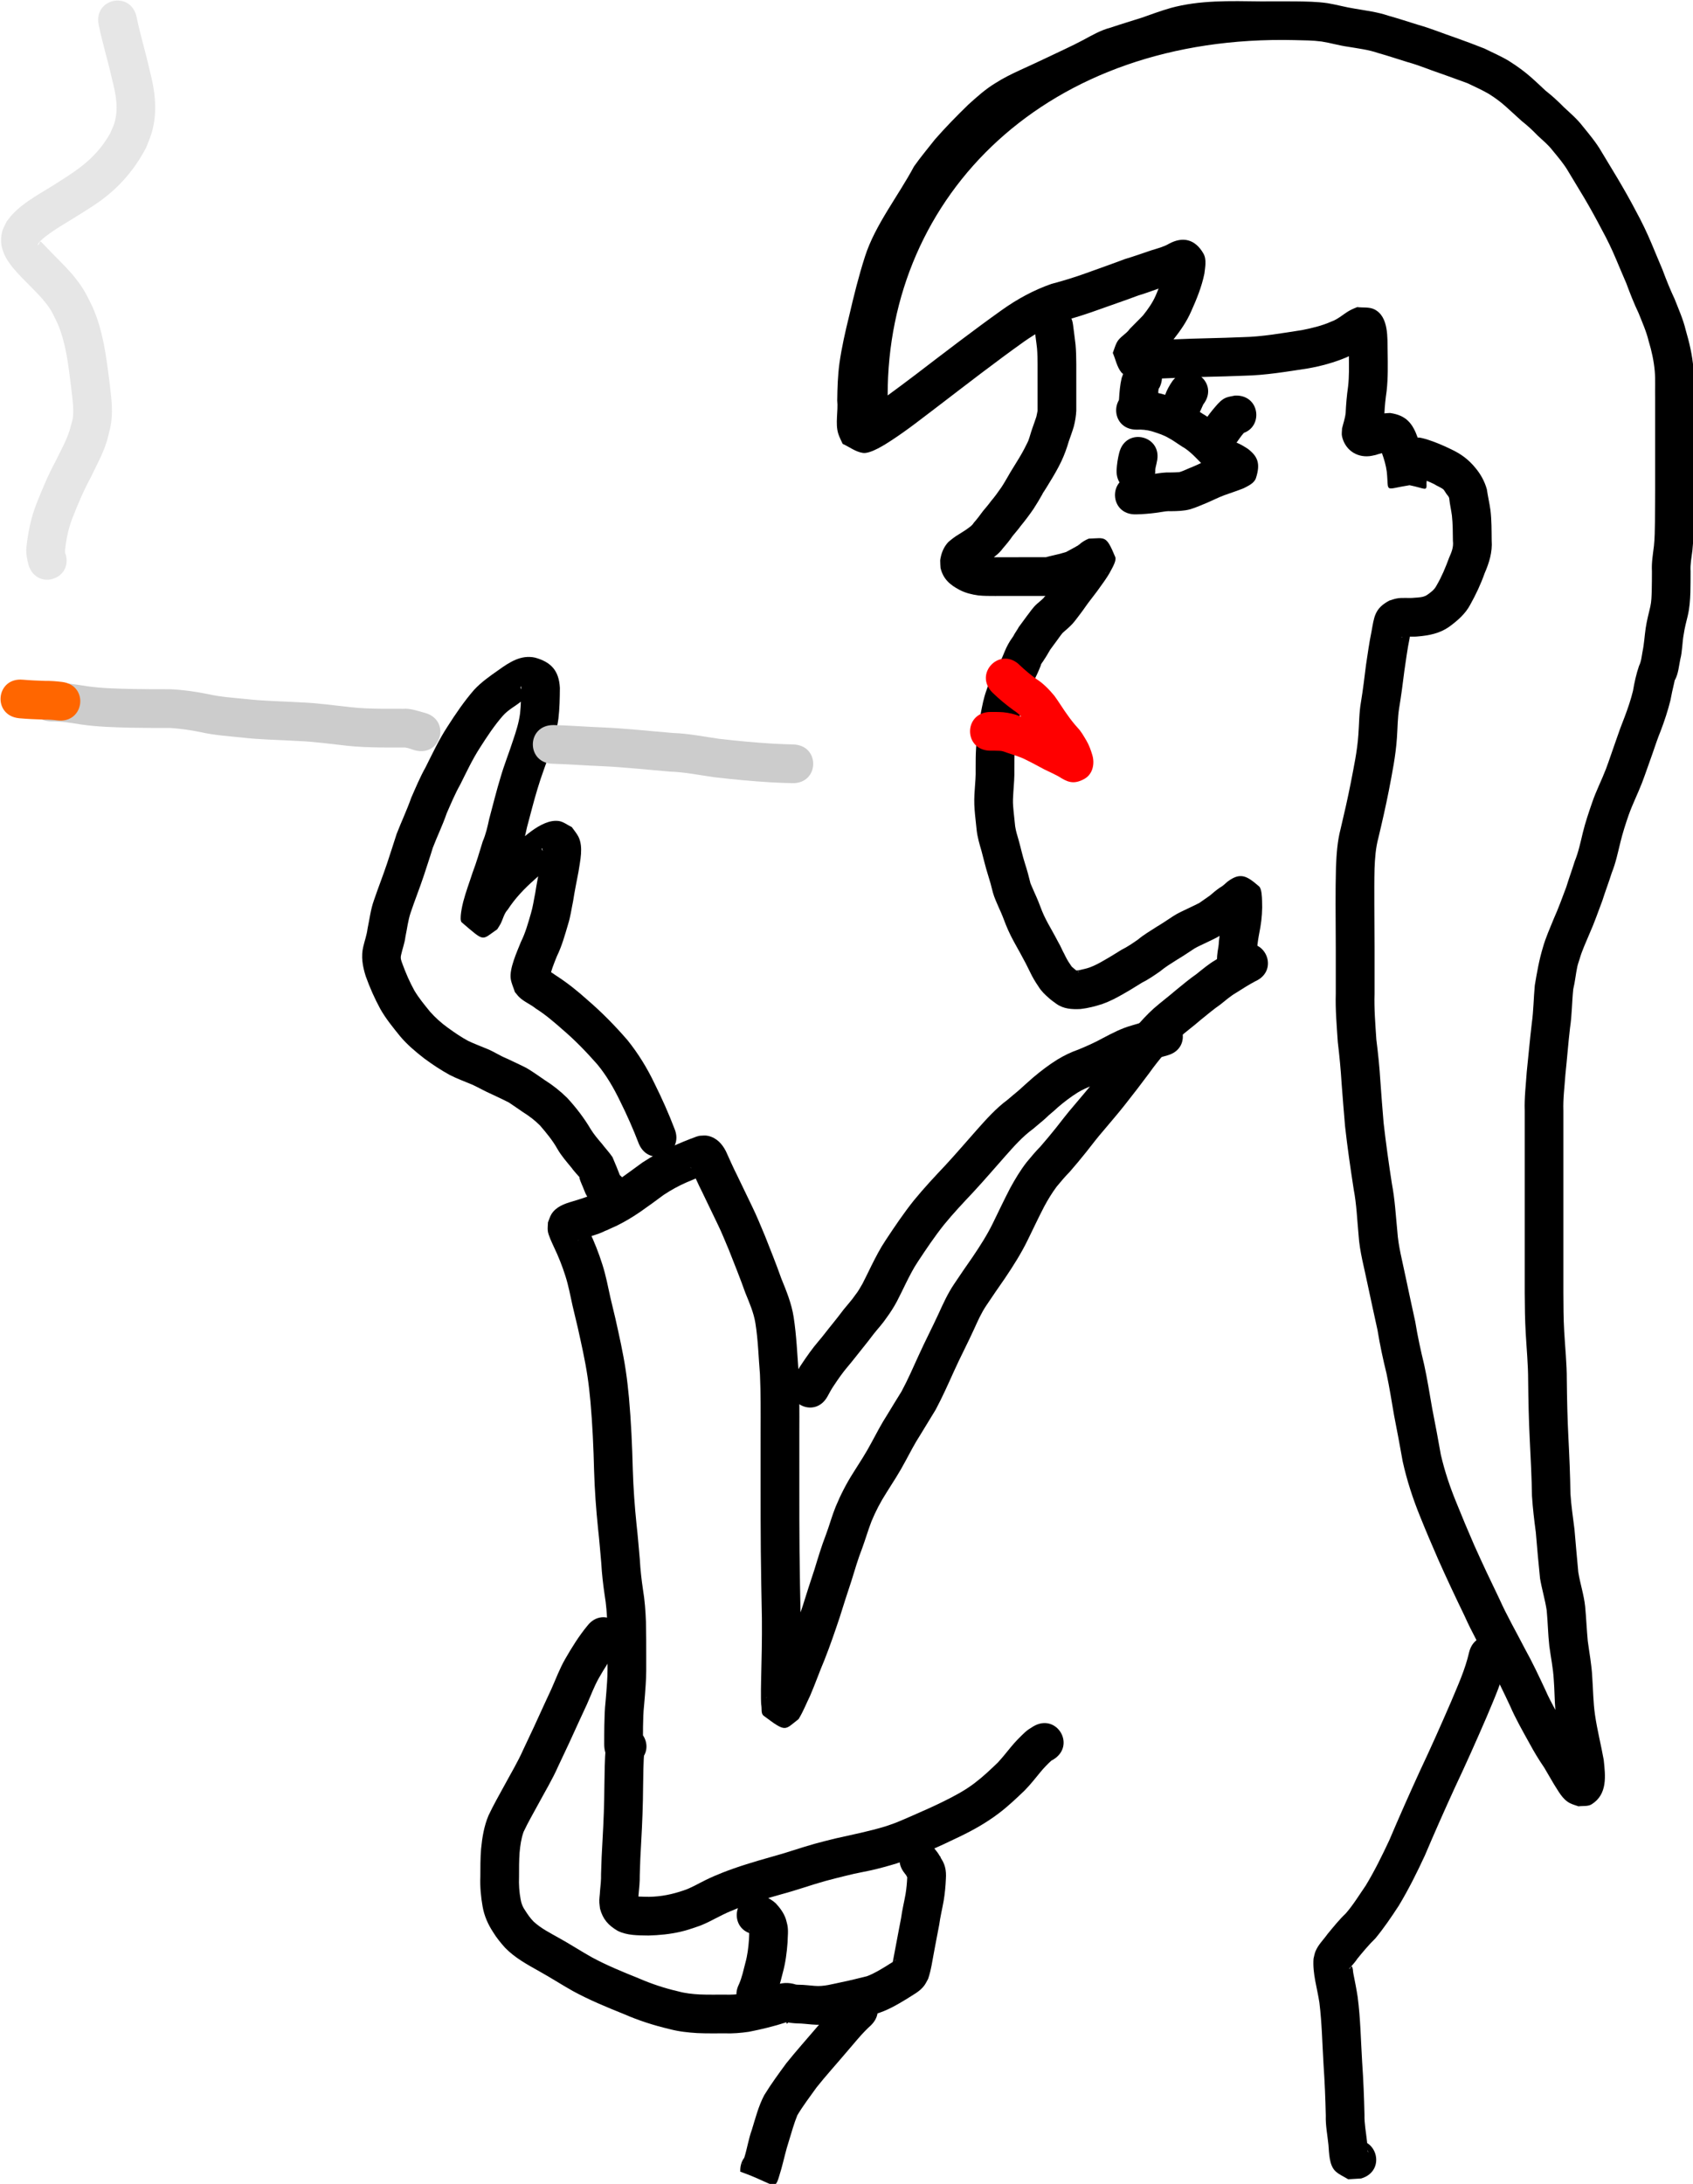 <?xml version="1.0" encoding="UTF-8" standalone="no"?>
<!-- Created with Inkscape (http://www.inkscape.org/) -->

<svg
   xmlns:dc="http://purl.org/dc/elements/1.1/"
   xmlns:cc="http://creativecommons.org/ns#"
   xmlns:rdf="http://www.w3.org/1999/02/22-rdf-syntax-ns#"
   xmlns:svg="http://www.w3.org/2000/svg"
   xmlns="http://www.w3.org/2000/svg"
   xmlns:sodipodi="http://sodipodi.sourceforge.net/DTD/sodipodi-0.dtd"
   xmlns:inkscape="http://www.inkscape.org/namespaces/inkscape"
   width="620.377"
   height="800"
   id="svg5777"
   version="1.1"
   inkscape:version="0.48.4 r9939"
   sodipodi:docname="Новый документ 11">
  <defs
     id="defs5779" />
  <sodipodi:namedview
     id="base"
     pagecolor="#ffffff"
     bordercolor="#666666"
     borderopacity="1.0"
     inkscape:pageopacity="0.0"
     inkscape:pageshadow="2"
     inkscape:zoom="0.7"
     inkscape:cx="-127.44612"
     inkscape:cy="401.86673"
     inkscape:document-units="px"
     inkscape:current-layer="layer1"
     showgrid="false"
     fit-margin-top="0"
     fit-margin-left="0"
     fit-margin-right="0"
     fit-margin-bottom="0"
     inkscape:window-width="1920"
     inkscape:window-height="1018"
     inkscape:window-x="-8"
     inkscape:window-y="-8"
     inkscape:window-maximized="1" />
  <g
     inkscape:label="Layer 1"
     inkscape:groupmode="layer"
     id="layer1"
     transform="translate(-440.19,32.686)">
    <g
       id="g5830"
       transform="matrix(2.364,0,0,2.364,-600.22,-1046.268)">
      <path
         sodipodi:nodetypes="ccccccccccccccccssccccccccccccsccccccccccccccccccccccccccccccccccccsccccccccccccccccccccccccccccccccccccscccccccccccccccccccccccccccscccccccccccccccccccccccsccccccccccccccccccccscscccccccccccccccccccccccscccccccccccccccccccccccccccccsccccccccccccccccccccccccccccccccccsccccccccscccc"
         inkscape:connector-curvature="0"
         id="path5696"
         d="m 621.539,430.005 c -1.512,0.423 -2.984,0.986 -4.469,1.5 -1.609,0.515 -3.212,0.99 -4.812,1.531 -1.527,0.394 -2.904,1.197 -4.281,1.938 -1.794,0.958 -3.64,1.768 -5.469,2.656 -1.454,0.686 -2.91,1.369 -4.375,2.031 -1.276,0.595 -2.535,1.206 -3.719,1.969 -1.56,0.939 -2.906,2.16 -4.25,3.375 -1.77,1.721 -3.498,3.487 -5.125,5.344 -1.091,1.393 -2.23,2.74 -3.25,4.188 -2.473,4.629 -6.031,9.072 -7.594,13.938 -0.981,3.039 -1.746,6.141 -2.469,9.25 -0.598,2.421 -1.148,4.843 -1.5,7.312 -0.258,1.916 -0.321,3.851 -0.344,5.781 0.173,1.618 -0.332,3.556 0.156,5.125 0.172,0.552 0.449,1.066 0.687,1.594 1.042,0.47 2.024,1.255 3.156,1.406 1.176,0.157 3.477,-1.343 4.344,-1.906 2.557,-1.662 4.947,-3.566 7.375,-5.406 4.396,-3.361 8.774,-6.757 13.281,-9.969 1.9,-1.316 3.922,-2.494 6.125,-3.219 1.87,-0.479 3.716,-1.096 5.531,-1.75 2.011,-0.731 4.03,-1.398 6.031,-2.156 1.056,-0.304 2.087,-0.704 3.125,-1.062 -0.151,0.354 -0.277,0.713 -0.438,1.062 -0.486,1.126 -1.208,2.14 -1.969,3.094 -0.669,0.714 -1.387,1.385 -2.063,2.094 -0.533,0.791 -1.56,1.235 -2,2.094 -0.267,0.521 -0.412,1.08 -0.625,1.625 0.441,1.003 0.628,2.145 1.313,3 0.377,0.471 1.079,0.544 1.656,0.719 1.528,0.464 4.313,0.245 5.906,0.188 3.821,-0.2 7.647,-0.209 11.469,-0.375 3.326,-0.067 6.595,-0.626 9.875,-1.125 2.05,-0.359 4.081,-0.914 6,-1.719 0.125,-0.06 0.25,-0.129 0.375,-0.188 0.016,1.576 0.059,3.151 -0.125,4.719 -0.194,1.358 -0.315,2.724 -0.375,4.094 -0.09,0.833 -0.372,1.596 -0.562,2.406 0,0.409 -0.091,0.82 0,1.219 0.459,2.014 2.164,3.258 4.219,3.062 0.341,-0.033 0.663,-0.124 1,-0.188 0.294,-0.1 0.63,-0.199 0.969,-0.281 0.343,0.945 0.614,1.875 0.75,2.875 0.348,3.344 -0.535,2.731 3.531,2.094 2.492,0.501 2.688,1.056 2.625,-0.312 0.018,-0.108 0.028,-0.25 0.031,-0.375 0.384,0.163 0.75,0.314 1.125,0.5 0.466,0.308 1.029,0.494 1.469,0.844 0.074,0.059 0.327,0.479 0.344,0.5 0.191,0.352 0.552,0.588 0.562,0.969 0.088,0.86 0.295,1.704 0.406,2.562 0.144,1.315 0.141,2.617 0.156,3.938 0.124,0.978 -0.214,1.761 -0.594,2.625 -0.538,1.462 -1.144,2.936 -1.937,4.281 -0.326,0.663 -0.93,1.106 -1.563,1.531 -0.559,0.32 -1.218,0.33 -1.844,0.375 -0.947,0.107 -1.905,-0.069 -2.844,0.125 -0.359,0.074 -0.711,0.21 -1.063,0.312 -2.334,1.235 -2.361,2.571 -2.781,4.844 -0.357,1.699 -0.577,3.411 -0.844,5.125 -0.24,1.923 -0.465,3.838 -0.781,5.75 -0.301,1.686 -0.271,3.393 -0.406,5.094 -0.169,2.525 -0.714,5.019 -1.188,7.5 -0.468,2.367 -1.002,4.716 -1.562,7.062 -0.507,1.928 -0.636,3.922 -0.719,5.906 -0.053,1.935 -0.062,3.877 -0.062,5.812 0.01,2.281 0.031,4.562 0.031,6.844 l 0,6.969 c -0.077,2.516 0.151,4.993 0.312,7.5 0.256,2.137 0.466,4.289 0.594,6.438 0.16,2.203 0.347,4.392 0.531,6.594 0.362,3.277 0.843,6.554 1.344,9.812 0.443,2.325 0.529,4.681 0.75,7.031 0.162,2.609 0.892,5.136 1.406,7.688 0.491,2.352 1.02,4.714 1.531,7.062 0.366,2.282 0.857,4.537 1.406,6.781 0.453,2.13 0.781,4.261 1.156,6.406 0.473,2.393 0.917,4.786 1.344,7.188 0.656,2.966 1.601,5.847 2.75,8.656 0.898,2.236 1.849,4.448 2.812,6.656 1.282,2.874 2.627,5.73 4,8.562 1.203,2.703 2.687,5.275 4.031,7.906 1.12,2.001 2.091,4.05 3.062,6.125 0.865,1.989 1.952,3.886 3,5.781 0.698,1.294 1.448,2.539 2.281,3.75 0.506,0.848 1.005,1.707 1.5,2.562 0.69,1.053 1.297,2.324 2.469,2.938 0.422,0.221 0.897,0.333 1.344,0.5 0.671,-0.097 1.456,0.046 2.031,-0.312 2.511,-1.566 2.138,-4.451 1.875,-6.906 -0.415,-2.323 -1.006,-4.601 -1.344,-6.938 -0.292,-1.971 -0.292,-3.986 -0.437,-5.969 -0.096,-1.853 -0.446,-3.665 -0.688,-5.5 -0.168,-1.777 -0.237,-3.567 -0.406,-5.344 -0.191,-1.814 -0.772,-3.519 -1.062,-5.312 -0.194,-2.217 -0.418,-4.437 -0.594,-6.656 -0.223,-1.842 -0.512,-3.678 -0.625,-5.531 -0.039,-2.889 -0.167,-5.77 -0.313,-8.656 -0.154,-2.971 -0.217,-5.963 -0.25,-8.938 0.01,-2.539 -0.266,-5.061 -0.406,-7.594 -0.114,-1.965 -0.115,-3.938 -0.125,-5.906 l 0,-7.25 c -9e-4,-1.729 -3e-4,-3.459 0,-5.188 2e-4,-1.577 0,-3.173 0,-4.75 l 0,-5.125 0,-5.906 c -0.067,-1.873 0.187,-3.728 0.312,-5.594 0.259,-2.417 0.436,-4.835 0.719,-7.25 0.303,-1.985 0.292,-4.007 0.5,-6 0.281,-1.145 0.381,-2.318 0.625,-3.469 0.089,-0.421 0.249,-0.838 0.375,-1.25 0.385,-1.35 0.999,-2.608 1.531,-3.906 0.741,-1.648 1.325,-3.376 1.969,-5.062 0.463,-1.461 1.009,-2.882 1.469,-4.344 0.619,-1.536 0.95,-3.149 1.344,-4.75 0.346,-1.425 0.801,-2.834 1.281,-4.219 0.606,-1.695 1.41,-3.293 2.062,-4.969 0.569,-1.502 1.077,-3.022 1.625,-4.531 0.399,-1.164 0.784,-2.33 1.25,-3.469 0.601,-1.565 1.122,-3.155 1.531,-4.781 0.167,-0.875 0.346,-1.761 0.562,-2.625 0.148,-0.591 0.029,-0.39 0.188,-0.625 0.492,-0.988 0.56,-2.066 0.781,-3.125 0.329,-1.264 0.29,-2.601 0.531,-3.875 0.142,-0.975 0.393,-1.92 0.625,-2.875 0.28,-1.183 0.364,-2.383 0.406,-3.594 0.028,-1.092 0.031,-2.189 0.031,-3.281 -0.071,-1.085 0.149,-2.146 0.281,-3.219 0.161,-1.448 0.165,-2.919 0.188,-4.375 0.02,-1.653 0.032,-3.284 0.031,-4.938 0,-1.778 3e-4,-3.566 0,-5.344 -3e-4,-1.552 0,-3.105 0,-4.656 l 0,-4.25 c -0.01,-1.569 0.042,-3.122 -0.063,-4.688 -0.16,-2.005 -0.624,-3.979 -1.187,-5.906 -0.398,-1.67 -1.097,-3.222 -1.719,-4.812 -0.698,-1.476 -1.308,-3.002 -1.875,-4.531 -0.584,-1.342 -1.109,-2.687 -1.688,-4.031 -0.734,-1.749 -1.558,-3.462 -2.469,-5.125 -0.899,-1.72 -1.854,-3.393 -2.844,-5.062 -0.83,-1.362 -1.65,-2.725 -2.469,-4.094 -0.82,-1.422 -1.879,-2.668 -2.906,-3.938 -0.84,-1.099 -1.896,-2.001 -2.906,-2.938 -0.901,-0.926 -1.859,-1.795 -2.875,-2.594 -0.691,-0.651 -1.387,-1.302 -2.094,-1.938 -1.105,-0.984 -2.28,-1.836 -3.531,-2.625 -1.216,-0.744 -2.543,-1.301 -3.813,-1.938 -1.489,-0.593 -2.989,-1.15 -4.5,-1.688 -1.949,-0.66 -3.828,-1.446 -5.812,-2 -1.524,-0.472 -3.056,-0.976 -4.594,-1.406 -1.698,-0.579 -3.462,-0.787 -5.219,-1.094 -1.403,-0.215 -2.787,-0.613 -4.187,-0.844 -1.672,-0.245 -3.345,-0.261 -5.031,-0.281 -1.772,-0.013 -3.541,-0.002 -5.312,0 -4.806,-0.059 -9.494,-0.213 -14.031,1.031 z m 19.281,4.969 c 1.39,0.034 2.776,0.032 4.156,0.219 1.382,0.214 2.707,0.622 4.094,0.812 1.557,0.263 3.154,0.45 4.656,0.969 1.543,0.429 3.031,0.941 4.563,1.406 1.853,0.505 3.613,1.282 5.437,1.875 1.293,0.452 2.585,0.947 3.875,1.406 1.093,0.53 2.196,1.016 3.25,1.625 0.964,0.6 1.876,1.267 2.719,2.031 0.807,0.725 1.599,1.463 2.406,2.188 0.89,0.697 1.716,1.467 2.5,2.281 0.804,0.745 1.643,1.439 2.313,2.312 0.851,1.042 1.729,2.047 2.406,3.219 0.815,1.362 1.645,2.737 2.469,4.094 0.955,1.611 1.851,3.246 2.719,4.906 0.82,1.497 1.559,3.018 2.219,4.594 0.539,1.25 1.043,2.505 1.594,3.75 0.582,1.566 1.185,3.116 1.906,4.625 0.567,1.426 1.206,2.843 1.563,4.344 0.461,1.508 0.796,3.054 0.937,4.625 0.125,1.414 0.027,2.832 0.063,4.25 l 0,4.25 c 0,1.552 -3e-4,3.104 0,4.656 l 0,5.344 c 0,1.621 -0.016,3.223 -0.031,4.844 -0.019,1.243 -0.026,2.512 -0.156,3.75 -0.16,1.315 -0.387,2.607 -0.312,3.938 9e-4,1.023 -0.01,2.04 -0.031,3.062 -0.026,0.804 -0.043,1.618 -0.219,2.406 -0.265,1.107 -0.549,2.216 -0.719,3.344 -0.18,1.227 -0.238,2.471 -0.5,3.688 -0.134,0.74 -0.188,1.472 -0.531,2.156 -0.433,1.263 -0.715,2.559 -0.938,3.875 -0.333,1.359 -0.787,2.692 -1.281,4 -0.48,1.208 -0.93,2.424 -1.344,3.656 -0.533,1.469 -1.012,2.975 -1.562,4.438 -0.67,1.745 -1.521,3.384 -2.125,5.156 -0.542,1.564 -1.076,3.141 -1.469,4.75 -0.358,1.481 -0.668,2.989 -1.25,4.406 -0.416,1.348 -0.9,2.65 -1.312,4 -0.621,1.644 -1.217,3.302 -1.938,4.906 -0.596,1.47 -1.259,2.939 -1.688,4.469 -0.583,1.923 -0.917,3.863 -1.25,5.844 -0.185,1.959 -0.193,3.955 -0.469,5.906 -0.294,2.513 -0.517,5.015 -0.781,7.531 -0.133,1.999 -0.384,3.993 -0.312,6 l 0,5.906 0,5.125 c 0,1.577 2e-4,3.173 0,4.75 0,1.728 10e-4,3.46 0,5.188 0,2.432 -0.01,4.849 0,7.281 0.01,2.069 0.036,4.153 0.156,6.219 0.136,2.445 0.375,4.863 0.375,7.312 0.034,3.053 0.093,6.107 0.25,9.156 0.147,2.911 0.298,5.836 0.344,8.75 0.121,1.885 0.344,3.753 0.594,5.625 0.19,2.391 0.419,4.77 0.656,7.156 0.283,1.656 0.776,3.277 1.031,4.938 0.178,1.848 0.203,3.685 0.406,5.531 0.23,1.726 0.592,3.445 0.688,5.188 0.127,1.567 0.118,3.151 0.25,4.719 -0.548,-1.022 -1.101,-2.058 -1.562,-3.125 -1.001,-2.139 -2.004,-4.28 -3.156,-6.344 -1.328,-2.591 -2.78,-5.089 -3.969,-7.75 -1.338,-2.761 -2.656,-5.542 -3.906,-8.344 -0.946,-2.168 -1.868,-4.367 -2.75,-6.562 -0.996,-2.411 -1.814,-4.865 -2.406,-7.406 -0.426,-2.396 -0.869,-4.801 -1.344,-7.188 -0.399,-2.276 -0.756,-4.555 -1.25,-6.812 -0.537,-2.195 -1.012,-4.394 -1.375,-6.625 -0.505,-2.318 -1.015,-4.646 -1.5,-6.969 -0.475,-2.347 -1.122,-4.664 -1.281,-7.062 -0.239,-2.464 -0.377,-4.937 -0.844,-7.375 -0.483,-3.121 -0.925,-6.268 -1.281,-9.406 -0.182,-2.154 -0.345,-4.283 -0.5,-6.438 -0.129,-2.157 -0.353,-4.325 -0.625,-6.469 -0.153,-2.379 -0.358,-4.738 -0.281,-7.125 l 0,-6.969 c 0,-2.283 -0.031,-4.592 -0.031,-6.875 0,-1.85 -0.016,-3.682 0.031,-5.531 0.064,-1.598 0.176,-3.198 0.594,-4.75 0.582,-2.435 1.14,-4.887 1.625,-7.344 0.517,-2.703 1.068,-5.405 1.25,-8.156 0.111,-1.526 0.1,-3.079 0.344,-4.594 0.32,-1.934 0.575,-3.867 0.813,-5.812 0.257,-1.685 0.459,-3.362 0.812,-5.031 0.014,-0.082 0.017,-0.17 0.031,-0.25 0.415,0.002 0.837,0.013 1.25,-0.031 1.717,-0.144 3.366,-0.465 4.812,-1.469 1.299,-0.948 2.554,-2.02 3.312,-3.469 0.863,-1.548 1.632,-3.172 2.219,-4.844 0.706,-1.618 1.23,-3.297 1.094,-5.094 -0.018,-1.565 -10e-4,-3.132 -0.188,-4.688 -0.15,-1.095 -0.404,-2.158 -0.562,-3.25 -0.35,-1.233 -0.936,-2.294 -1.75,-3.281 -1.101,-1.342 -2.222,-2.166 -3.781,-2.906 -1.241,-0.608 -2.524,-1.147 -3.844,-1.562 -0.365,-0.089 -0.721,-0.207 -1.094,-0.25 -0.086,-0.01 -0.166,0.006 -0.25,0 -0.785,-2.192 -1.764,-3.452 -4.281,-3.812 -0.302,0.008 -0.577,0.035 -0.875,0.062 0.053,-1.166 0.176,-2.313 0.344,-3.469 0.227,-2.039 0.187,-4.076 0.156,-6.125 -0.05,-2.057 0.207,-5.412 -2.062,-6.531 -0.799,-0.394 -1.772,-0.234 -2.656,-0.344 -0.31,0.128 -0.637,0.258 -0.937,0.406 -1.078,0.533 -1.934,1.45 -3.094,1.844 -1.435,0.64 -2.994,1.01 -4.531,1.312 -3.069,0.467 -6.138,1.034 -9.25,1.094 -3.556,0.158 -7.1,0.177 -10.656,0.344 1.055,-1.34 2.035,-2.741 2.719,-4.312 0.855,-1.895 1.645,-3.83 2.063,-5.875 0.111,-0.981 0.384,-2.189 -0.156,-3.125 -1.302,-2.254 -3.227,-2.653 -5.344,-1.5 -0.82,0.483 -1.788,0.717 -2.688,1 -1.386,0.465 -2.755,0.958 -4.156,1.375 -1.972,0.747 -3.956,1.435 -5.938,2.156 -1.782,0.646 -3.604,1.205 -5.438,1.688 -2.74,0.957 -5.292,2.347 -7.656,4.031 -4.555,3.246 -8.995,6.665 -13.438,10.062 -1.692,1.283 -2.787,2.09 -4.281,3.188 -0.05,-31.048 24.678,-55.997 63.125,-55.062 z m 16.562,92.469 c 0.062,-0.003 0.125,0.002 0.188,0 -0.1,0.008 -0.181,0.036 -0.281,0.031 -0.036,-0.002 0.058,-0.029 0.094,-0.031 z"
         style="fill:#000000;fill-opacity:1;fill-rule:nonzero;stroke:none" />
      <path
         inkscape:connector-curvature="0"
         d="m 606.443,479.148 c 0.115,1.001 0.275,1.996 0.379,3 0.093,1.007 0.107,2.019 0.115,3.03 0,0.974 0,1.949 5e-4,2.923 -0.001,0.757 0,1.513 0,2.27 -1e-4,0.682 -1e-4,1.364 -1e-4,2.046 -0.043,0.806 -0.174,1.604 -0.371,2.386 -0.225,0.79 -0.519,1.556 -0.786,2.332 -0.308,1.066 -0.686,2.1 -1.157,3.104 -0.533,1.12 -1.157,2.193 -1.81,3.246 -0.278,0.487 -0.588,0.955 -0.886,1.43 -0.225,0.359 -0.162,0.2 -0.234,0.402 -0.44,0.784 -0.9,1.558 -1.393,2.31 -0.617,0.902 -1.278,1.781 -1.973,2.626 -0.384,0.538 -0.828,1.028 -1.244,1.541 -0.462,0.682 -0.985,1.317 -1.528,1.935 -0.509,0.723 -1.212,1.239 -1.904,1.768 -0.293,0.203 -0.572,0.425 -0.877,0.611 -0.191,0.116 -0.435,0.213 -0.612,0.369 -0.099,0.066 -0.198,0.13 -0.296,0.196 -0.179,0.12 -0.392,0.25 -0.558,0.367 -0.09,0.064 -0.337,0.276 -0.276,0.184 0.065,-0.099 0.193,-0.136 0.29,-0.205 0.504,-0.499 0.467,-0.56 0.498,-1.216 -0.033,-0.373 -0.175,-0.685 -0.394,-0.982 -0.031,-0.042 -0.146,-0.09 -0.102,-0.117 0.048,-0.028 0.101,0.045 0.151,0.068 0.33,0.197 0.679,0.259 1.052,0.3 0.613,0.04 1.228,0.035 1.842,0.036 0.735,-10e-4 1.471,-0.004 2.206,-0.005 1.01,-10e-4 2.02,-10e-4 3.03,-10e-4 0.871,-4e-5 1.742,-2e-5 2.613,0 0.305,-0.096 0.776,-0.188 1.223,-0.302 0.649,-0.139 1.288,-0.304 1.919,-0.506 0.303,-0.171 0.667,-0.366 0.996,-0.537 0.053,-0.03 0.105,-0.061 0.158,-0.089 1.099,-0.579 -0.282,0.142 0.586,-0.331 0.372,-0.203 0.56,-0.255 0.368,-0.199 -0.078,-0.003 -0.247,0.264 -0.244,0.166 0,-0.092 0.129,-0.132 0.198,-0.192 0.442,-0.385 0.915,-0.67 1.458,-0.892 2.549,-0.067 2.668,-0.598 4.101,2.858 0.207,0.498 -0.38,1.526 -0.647,2.033 -0.36,0.705 -0.807,1.36 -1.266,2.003 -0.6,0.866 -1.229,1.712 -1.88,2.541 -0.585,0.725 -1.077,1.513 -1.648,2.249 -0.425,0.541 -0.719,0.982 -1.174,1.493 -0.512,0.563 -1.008,0.949 -1.521,1.41 -0.303,0.346 -0.53,0.686 -0.789,1.042 -0.393,0.52 -0.779,1.043 -1.158,1.574 -0.302,0.52 -0.633,1.104 -0.993,1.625 -0.16,0.32 -0.423,0.481 -0.477,0.845 -0.297,0.759 -0.625,1.502 -1.006,2.223 -0.312,0.613 -0.755,1.146 -1.059,1.763 -0.327,0.63 -0.497,1.32 -0.741,1.984 -0.28,0.818 -0.432,1.672 -0.59,2.52 -0.116,0.716 -0.174,1.437 -0.279,2.154 -0.177,0.825 -0.3,1.655 -0.359,2.496 -0.053,0.965 -0.052,1.931 -0.054,2.897 0.033,1.199 -0.077,2.394 -0.157,3.59 -0.051,0.734 -0.096,1.463 -0.029,2.195 0.076,1.034 0.215,2.061 0.31,3.093 0.111,0.73 0.334,1.44 0.543,2.148 0.332,1.185 0.584,2.382 0.96,3.555 0.336,1.035 0.62,2.087 0.877,3.145 0.164,0.356 0.339,0.809 0.599,1.382 0.443,0.955 0.835,1.934 1.199,2.921 0.358,0.873 0.802,1.703 1.265,2.522 0.427,0.767 0.858,1.53 1.26,2.31 0.347,0.575 0.584,1.211 0.912,1.795 0.264,0.553 0.545,1.089 0.904,1.587 0.323,0.508 0.246,0.356 0.552,0.633 0.88,0.732 0.158,0.149 0.167,0.154 0.219,0.125 0.438,0.373 0.659,0.481 -0.01,-0.142 -0.558,-0.252 -0.597,-0.291 -0.039,-0.04 0.111,-0.009 0.167,-0.013 0.119,-0.007 0.238,-0.013 0.357,-0.019 0.59,-0.155 1.205,-0.252 1.777,-0.471 0.769,-0.281 1.494,-0.682 2.202,-1.094 0.912,-0.512 1.797,-1.072 2.687,-1.622 0.901,-0.446 1.723,-1.009 2.545,-1.582 0.879,-0.741 1.874,-1.316 2.833,-1.94 0.897,-0.532 1.76,-1.116 2.63,-1.69 0.77,-0.507 1.626,-0.855 2.448,-1.264 0.532,-0.258 1.072,-0.501 1.595,-0.777 0.545,-0.378 1.086,-0.766 1.633,-1.142 0.493,-0.422 0.986,-0.841 1.523,-1.213 0.465,-0.251 0.842,-0.61 1.229,-0.959 1.956,-1.446 2.926,-0.957 4.881,0.748 0.417,0.364 0.45,1.696 0.467,2.256 0.06,1.368 -0.039,2.72 -0.267,4.068 -0.178,0.95 -0.368,1.898 -0.465,2.861 -0.012,0.613 -0.139,1.213 -0.228,1.817 -0.025,0.218 -0.014,0.109 -0.032,0.327 -0.389,4.225 -6.364,3.674 -5.975,-0.551 l 0,0 c 0.043,-0.45 0.018,-0.225 0.075,-0.674 0.079,-0.517 0.191,-1.012 0.193,-1.538 0.117,-1.1 0.309,-2.189 0.523,-3.275 0.176,-0.956 0.22,-1.913 0.179,-2.885 -0.01,-0.684 0.067,0.399 0.337,0.599 1.649,1.221 2.672,2.061 4.32,0.712 -0.607,0.538 -1.21,1.083 -1.917,1.492 -0.475,0.21 -0.983,0.982 -1.487,1.189 -0.753,0.487 -1.446,1.07 -2.237,1.5 -0.56,0.286 -1.127,0.559 -1.695,0.828 -0.601,0.294 -1.221,0.555 -1.799,0.892 -0.889,0.585 -1.769,1.183 -2.685,1.726 -0.902,0.576 -1.823,1.125 -2.647,1.816 -0.912,0.636 -1.826,1.269 -2.824,1.765 -0.938,0.579 -1.871,1.168 -2.832,1.709 -1.047,0.605 -2.126,1.174 -3.268,1.579 -1.107,0.363 -2.251,0.66 -3.41,0.786 -1.322,0.066 -2.628,-0.002 -3.746,-0.803 -0.382,-0.284 -0.777,-0.55 -1.132,-0.872 -0.625,-0.536 -1.225,-1.111 -1.652,-1.824 -0.484,-0.702 -0.919,-1.433 -1.283,-2.204 -0.324,-0.621 -0.607,-1.264 -0.953,-1.873 -0.365,-0.71 -0.76,-1.404 -1.147,-2.102 -0.621,-1.101 -1.207,-2.222 -1.671,-3.4 -0.323,-0.88 -0.674,-1.752 -1.071,-2.602 -0.333,-0.78 -0.703,-1.55 -0.93,-2.37 -0.218,-0.918 -0.471,-1.83 -0.76,-2.728 -0.387,-1.219 -0.672,-2.458 -1.002,-3.693 -0.314,-1.078 -0.64,-2.162 -0.759,-3.283 -0.095,-1.041 -0.238,-2.077 -0.313,-3.12 -0.088,-1.039 -0.063,-2.075 0.019,-3.115 0.071,-1.069 0.177,-2.136 0.143,-3.209 0,-1.107 0,-2.215 0.07,-3.32 0.074,-0.984 0.191,-1.963 0.407,-2.927 0.117,-0.799 0.171,-1.606 0.32,-2.401 0.225,-1.175 0.446,-2.356 0.857,-3.484 0.338,-0.907 0.58,-1.851 1.059,-2.7 0.334,-0.621 0.716,-1.21 1.084,-1.809 0.276,-0.494 0.478,-1.022 0.694,-1.544 0.312,-0.763 0.698,-1.489 1.183,-2.158 0.156,-0.185 0.24,-0.391 0.365,-0.606 0.202,-0.348 0.451,-0.663 0.632,-1.025 0.401,-0.563 0.82,-1.112 1.227,-1.669 0.515,-0.659 0.966,-1.375 1.602,-1.934 0.398,-0.356 0.735,-0.606 1.047,-0.934 0.056,-0.062 0.084,-0.2 0.167,-0.187 0.075,0.012 -0.164,0.257 -0.121,0.194 0.285,-0.408 0.569,-0.811 0.878,-1.201 0.582,-0.737 1.058,-1.551 1.664,-2.27 0.597,-0.753 1.166,-1.53 1.714,-2.319 0.247,-0.345 0.487,-0.693 0.71,-1.052 0.08,-0.162 0.159,-0.325 0.241,-0.486 0.024,-0.046 0.086,-0.188 0.077,-0.136 -0.066,0.409 -0.416,0.847 -0.236,1.219 1.588,3.288 1.484,2.797 3.983,2.681 0.256,-0.117 0.208,-0.085 0.54,-0.329 0.032,-0.024 0.115,-0.11 0.082,-0.087 -0.359,0.253 -0.613,0.658 -1.025,0.848 -0.48,0.274 -0.967,0.548 -1.462,0.815 -0.632,0.314 -1.234,0.695 -1.91,0.916 -0.761,0.244 -1.531,0.449 -2.312,0.617 -0.876,0.213 -1.756,0.452 -2.662,0.477 -0.871,-2e-5 -1.741,-4e-5 -2.612,0 -1.007,8e-5 -2.014,3e-5 -3.021,0.001 -0.74,10e-4 -1.48,0.004 -2.22,0.005 -0.873,-6.5e-4 -1.749,0.006 -2.618,-0.087 -1,-0.139 -1.984,-0.373 -2.884,-0.847 -1.491,-0.776 -2.575,-1.701 -2.968,-3.428 -0.017,-0.373 -0.056,-0.746 -0.051,-1.119 0,-0.158 0.04,-0.313 0.071,-0.467 0.179,-0.905 0.557,-1.728 1.19,-2.408 0.509,-0.437 1.024,-0.841 1.603,-1.18 0.453,-0.31 0.935,-0.556 1.369,-0.893 0.377,-0.276 0.71,-0.48 0.976,-0.915 0.51,-0.576 0.971,-1.187 1.422,-1.811 0.427,-0.506 0.858,-1.005 1.246,-1.542 0.569,-0.664 1.084,-1.384 1.582,-2.101 0.386,-0.569 0.72,-1.172 1.07,-1.763 0.416,-0.763 0.905,-1.48 1.346,-2.228 0.533,-0.853 1.039,-1.724 1.476,-2.631 0.098,-0.207 0.221,-0.403 0.302,-0.617 0.236,-0.619 0.387,-1.27 0.613,-1.893 0.213,-0.618 0.441,-1.23 0.643,-1.852 0.075,-0.291 0.12,-0.626 0.186,-0.907 0,-0.682 0,-1.365 10e-5,-2.047 2e-4,-0.759 6e-4,-1.517 0,-2.276 0,-0.957 0,-1.914 -3e-4,-2.871 -0.01,-0.82 -0.014,-1.64 -0.083,-2.458 -0.101,-0.988 -0.266,-1.967 -0.374,-2.954 -0.469,-4.217 5.495,-4.879 5.963,-0.663 z"
         id="path5699"
         style="fill:#000000;fill-opacity:1;fill-rule:nonzero;stroke:none" />
      <path
         inkscape:connector-curvature="0"
         d="m 616.3,489.339 c 1.274,-0.059 2.522,0.118 3.757,0.416 1.415,0.374 2.774,0.931 4.069,1.607 0.835,0.419 1.569,0.998 2.359,1.489 0.969,0.552 1.821,1.261 2.639,2.013 0.765,0.664 1.385,1.479 2.151,2.141 0.025,0.023 0.344,0.336 0.459,0.413 0.045,0.03 -0.074,-0.081 -0.12,-0.111 -0.044,-0.029 -0.188,-0.082 -0.136,-0.076 0.088,0.01 0.166,0.06 0.249,0.089 0.644,0.26 1.229,0.609 1.807,0.989 1.54,1.185 1.969,2.269 1.262,4.506 -0.262,0.828 -1.206,1.229 -1.895,1.589 -0.983,0.4 -1.996,0.727 -2.997,1.083 -0.913,0.339 -1.78,0.786 -2.674,1.17 -0.87,0.364 -1.734,0.741 -2.637,1.018 -0.97,0.262 -1.977,0.282 -2.975,0.295 -0.558,-0.036 -1.059,0.053 -1.613,0.144 -0.986,0.165 -1.98,0.26 -2.978,0.32 -0.564,0.023 -0.288,0.014 -0.83,0.028 -4.241,0.112 -4.399,-5.886 -0.158,-5.998 l 0,0 c 0.425,-0.011 0.212,-0.004 0.638,-0.02 0.802,-0.046 1.601,-0.122 2.393,-0.257 0.818,-0.126 1.639,-0.251 2.47,-0.216 0.451,-0.006 0.902,-0.013 1.352,-0.05 0.697,-0.18 1.333,-0.552 2.008,-0.793 1.008,-0.408 1.962,-0.952 2.997,-1.296 0.813,-0.288 1.63,-0.568 2.442,-0.854 -0.294,0.296 -0.792,0.793 -0.835,1.006 -0.194,0.962 -0.419,2.676 0.673,3.298 -0.088,-0.06 -0.179,-0.114 -0.263,-0.179 -0.051,-0.039 0.234,0.105 0.177,0.076 -0.119,-0.058 -0.241,-0.11 -0.361,-0.167 -0.06,-0.029 -0.136,-0.04 -0.177,-0.092 -0.03,-0.039 0.094,0.03 0.141,0.045 -0.915,-0.329 -1.754,-0.782 -2.429,-1.497 -0.769,-0.702 -1.458,-1.48 -2.213,-2.197 -0.544,-0.505 -1.096,-0.984 -1.755,-1.337 -0.679,-0.428 -1.313,-0.918 -2.023,-1.293 -0.822,-0.491 -1.767,-0.777 -2.674,-1.065 -0.756,-0.203 -1.516,-0.279 -2.301,-0.236 -4.243,0 -4.243,-6 0,-6 z"
         id="path5701"
         style="fill:#000000;fill-opacity:1;fill-rule:nonzero;stroke:none" />
      <path
         inkscape:connector-curvature="0"
         d="m 619.414,500.379 c -0.071,0.475 -0.277,0.969 -0.236,1.455 -0.19,4.238 -6.184,3.969 -5.994,-0.269 l 0,0 c 0.058,-0.892 0.184,-1.775 0.409,-2.641 1.029,-4.116 6.85,-2.661 5.821,1.455 z"
         id="path5703"
         style="fill:#000000;fill-opacity:1;fill-rule:nonzero;stroke:none" />
      <path
         inkscape:connector-curvature="0"
         d="m 613.564,490.582 c 0.064,-1.088 0.156,-2.169 0.401,-3.232 0.327,-0.883 0.161,-0.499 0.475,-1.162 1.854,-3.816 7.251,-1.194 5.397,2.622 l 0,0 c -0.082,0.156 -0.07,0.171 -0.057,0.018 -0.242,0.531 -0.054,1.199 -0.216,1.754 0,4.243 -6,4.243 -6,0 z"
         id="path5705"
         style="fill:#000000;fill-opacity:1;fill-rule:nonzero;stroke:none" />
      <path
         inkscape:connector-curvature="0"
         d="m 620.715,489.936 c 0.275,-0.778 0.678,-1.484 1.147,-2.159 2.556,-3.386 7.345,0.229 4.788,3.615 l 0,0 c 0.175,-0.42 -0.421,0.89 -0.421,0.907 -1.671,3.9 -7.186,1.536 -5.515,-2.364 z"
         id="path5707"
         style="fill:#000000;fill-opacity:1;fill-rule:nonzero;stroke:none" />
      <path
         inkscape:connector-curvature="0"
         d="m 626.841,493.963 c 0.491,-0.781 1.065,-1.508 1.667,-2.206 0.472,-0.548 1.013,-1.154 1.716,-1.406 0.423,-0.152 0.877,-0.2 1.315,-0.299 4.239,-0.173 4.484,5.822 0.245,5.995 l 0,0 c 0.346,-0.096 0.705,-0.157 1.039,-0.288 0.111,-0.043 0.397,-0.237 0.502,-0.391 0.014,-0.021 -0.038,0.033 -0.057,0.05 -0.084,0.1 -0.168,0.2 -0.253,0.3 -0.611,0.661 -1.071,1.44 -1.619,2.15 -2.761,3.221 -7.317,-0.683 -4.556,-3.905 z"
         id="path5709"
         style="fill:#000000;fill-opacity:1;fill-rule:nonzero;stroke:none" />
      <path
         inkscape:connector-curvature="0"
         d="m 598.188,531.845 c 0.823,0.781 1.696,1.506 2.618,2.167 1.063,0.688 1.936,1.597 2.738,2.566 0.717,0.977 1.331,2.023 2.05,2.997 0.472,0.676 0.985,1.321 1.535,1.934 0.585,0.605 0.976,1.34 1.404,2.053 0.397,0.683 0.66,1.434 0.888,2.187 0.388,1.283 0.127,2.951 -1.244,3.712 -1.752,0.972 -2.745,0.387 -3.98,-0.385 -0.719,-0.392 -1.462,-0.734 -2.2,-1.088 -0.959,-0.508 -1.906,-1.033 -2.882,-1.508 -0.939,-0.485 -1.968,-0.752 -2.962,-1.099 -0.352,-0.136 -0.705,-0.266 -1.084,-0.282 -0.469,-0.023 -0.939,-0.019 -1.409,-0.018 -4.243,0.011 -4.259,-5.988 -0.016,-6 l 0,0 c 0.657,-0.002 1.314,-0.006 1.969,0.043 0.872,0.089 1.724,0.271 2.54,0.6 1.205,0.436 2.46,0.752 3.595,1.364 0.961,0.471 1.903,0.973 2.841,1.488 1,0.479 2.012,0.939 2.958,1.521 -0.013,10e-4 -0.027,0.002 -0.04,0.003 0.01,0.008 0.042,0.023 0.03,0.024 -0.885,0.117 -1.897,-0.144 -2.658,0.322 -1.743,1.069 -1.236,1.886 -1.153,3.195 0,0.074 -0.043,-0.142 -0.064,-0.213 -0.072,-0.288 -0.174,-0.567 -0.302,-0.83 -0.228,-0.392 -0.385,-0.761 -0.704,-1.093 -0.677,-0.76 -1.317,-1.552 -1.902,-2.386 -0.651,-0.894 -1.25,-1.824 -1.857,-2.748 -0.463,-0.582 -0.971,-1.11 -1.61,-1.502 -1.173,-0.855 -2.297,-1.773 -3.34,-2.784 -3,-3 1.243,-7.243 4.243,-4.243 z"
         id="path5713"
         style="fill:#ff0000;fill-opacity:1;fill-rule:nonzero;stroke:none" />
      <path
         inkscape:connector-curvature="0"
         d="m 634.683,580.812 c -1.023,0.541 -1.994,1.168 -2.972,1.785 -0.867,0.502 -1.623,1.163 -2.401,1.786 -1.08,0.755 -2.091,1.601 -3.113,2.431 -1.078,0.947 -2.245,1.787 -3.318,2.739 -0.796,0.719 -1.51,1.51 -2.192,2.338 -0.829,1.025 -1.665,2.044 -2.425,3.123 -1.248,1.682 -2.524,3.344 -3.826,4.985 -1.055,1.339 -2.176,2.624 -3.269,3.932 -0.942,1.077 -1.803,2.219 -2.689,3.342 -0.831,1.046 -1.692,2.066 -2.565,3.076 -0.722,0.734 -1.382,1.512 -2.034,2.307 -0.721,0.975 -1.355,2.016 -1.927,3.084 -0.881,1.704 -1.7,3.439 -2.541,5.163 -1.011,2.078 -2.251,4.028 -3.54,5.941 -0.974,1.407 -1.954,2.807 -2.897,4.235 -0.773,1.151 -1.327,2.416 -1.898,3.674 -0.996,2.188 -2.119,4.313 -3.106,6.504 -0.903,2.001 -1.797,4.004 -2.83,5.942 -0.794,1.297 -1.581,2.597 -2.375,3.893 -0.849,1.31 -1.566,2.699 -2.306,4.072 -0.898,1.704 -1.952,3.319 -2.98,4.945 -0.898,1.401 -1.66,2.868 -2.292,4.405 -0.526,1.362 -0.928,2.765 -1.43,4.135 -0.645,1.652 -1.146,3.352 -1.665,5.046 -0.628,1.905 -1.252,3.809 -1.843,5.725 -0.734,2.191 -1.482,4.374 -2.332,6.523 -0.787,1.848 -1.446,3.747 -2.242,5.59 -0.592,1.206 -1.072,2.466 -1.783,3.608 -2.2,1.702 -1.873,2.146 -5.421,-0.523 -0.417,-0.314 -0.267,-1.012 -0.346,-1.529 -0.058,-0.379 -0.054,-0.765 -0.064,-1.148 -0.021,-0.81 0.01,-2.043 0.022,-2.843 0.081,-3.185 0.153,-6.37 0.123,-9.555 -0.07,-3.478 -0.136,-6.955 -0.17,-10.433 -0.028,-3.235 -0.03,-6.47 -0.031,-9.704 -6e-4,-2.921 3e-4,-5.843 7e-4,-8.764 0.01,-2.968 0.03,-5.934 -0.099,-8.899 -0.224,-2.649 -0.286,-5.316 -0.706,-7.944 -0.264,-1.646 -0.936,-3.168 -1.559,-4.7 -0.784,-2.22 -1.669,-4.402 -2.53,-6.593 -0.588,-1.371 -1.126,-2.764 -1.788,-4.103 -0.797,-1.634 -1.574,-3.277 -2.366,-4.913 -0.644,-1.253 -1.19,-2.552 -1.783,-3.828 -0.016,-0.018 -0.057,-0.077 -0.049,-0.054 0.066,0.189 0.297,0.442 0.426,0.524 0.737,0.467 1.341,0.658 2.201,0.509 -1.073,0.438 -2.15,0.867 -3.213,1.327 -1.241,0.54 -2.43,1.2 -3.558,1.946 -1.193,0.884 -2.387,1.764 -3.608,2.609 -1.183,0.819 -2.421,1.55 -3.709,2.19 -0.508,0.205 -0.994,0.46 -1.497,0.676 -0.459,0.197 -0.279,0.084 -0.463,0.205 -0.988,0.455 -2.047,0.733 -3.082,1.063 -0.204,0.061 -0.655,0.183 -0.894,0.287 -0.02,0.009 -0.069,0.052 -0.049,0.043 0.738,-0.334 0.829,-0.688 1.198,-1.409 0.271,-2.755 0.045,0.432 -0.02,-1.397 0,-0.079 0.067,0.142 0.096,0.215 0.159,0.397 0.312,0.756 0.489,1.145 0.799,1.667 1.471,3.386 2.03,5.147 0.548,1.698 0.875,3.451 1.259,5.19 0.041,0.186 0.747,3.125 0.767,3.207 0.589,2.654 1.194,5.308 1.596,7.998 0.267,1.785 0.322,2.5 0.507,4.277 0.33,3.702 0.497,7.414 0.59,11.128 0.087,2.843 0.291,5.681 0.583,8.51 0.208,1.81 0.342,3.627 0.509,5.441 0.083,1.542 0.256,3.074 0.482,4.602 0.278,1.66 0.403,3.336 0.465,5.016 0.047,1.82 0.044,3.64 0.044,5.46 0.01,1.44 0.018,2.878 -0.084,4.315 -0.08,1.048 -0.137,2.096 -0.245,3.141 -0.123,1.101 -0.145,2.211 -0.167,3.317 -0.015,0.9 -0.016,1.801 -0.016,2.701 10e-5,0.104 0.02,0.415 2e-4,0.312 -0.274,-1.435 0.565,-1.429 -2.195,-2.706 -0.561,-0.26 -1.23,0.135 -1.844,0.203 3.743,-1.998 6.569,3.294 2.826,5.293 l 0,0 c -0.727,0.128 -1.49,0.641 -2.182,0.383 -1.969,-0.736 -2.615,-1.798 -2.605,-3.484 -2e-4,-0.94 0,-1.881 0.017,-2.821 0.025,-1.275 0.057,-2.552 0.198,-3.82 0.102,-0.982 0.15,-1.966 0.229,-2.95 0.095,-1.293 0.066,-2.588 0.068,-3.885 0,-1.748 0,-3.496 -0.041,-5.244 -0.052,-1.461 -0.159,-2.917 -0.405,-4.361 -0.239,-1.633 -0.431,-3.272 -0.52,-4.921 -0.166,-1.794 -0.298,-3.592 -0.504,-5.382 -0.305,-2.982 -0.523,-5.974 -0.612,-8.971 -0.089,-3.558 -0.247,-7.114 -0.56,-10.661 -0.165,-1.605 -0.219,-2.301 -0.457,-3.909 -0.378,-2.552 -0.957,-5.066 -1.512,-7.583 -0.105,-0.439 -0.714,-2.966 -0.812,-3.409 -0.339,-1.534 -0.619,-3.082 -1.101,-4.581 -0.481,-1.531 -1.074,-3.019 -1.768,-4.467 -0.29,-0.637 -0.884,-1.86 -0.964,-2.522 -0.053,-0.44 0.017,-0.886 0.025,-1.329 0.176,-0.419 0.293,-0.868 0.527,-1.257 0.691,-1.146 2.017,-1.632 3.229,-1.979 0.75,-0.239 1.511,-0.447 2.242,-0.723 0.65,-0.309 1.313,-0.591 1.97,-0.886 1.03,-0.501 2.007,-1.1 2.952,-1.745 1.264,-0.873 2.49,-1.796 3.736,-2.695 1.424,-0.925 2.907,-1.764 4.469,-2.435 1.29,-0.554 2.587,-1.102 3.908,-1.577 0.185,-0.044 0.365,-0.12 0.554,-0.132 0.411,-0.026 0.833,-0.071 1.234,0.021 1.324,0.303 2.178,1.237 2.765,2.389 0.567,1.245 1.113,2.5 1.733,3.721 0.785,1.627 1.559,3.258 2.351,4.881 0.727,1.489 1.344,3.026 1.986,4.553 0.851,2.168 1.73,4.325 2.502,6.524 0.798,1.961 1.609,3.926 1.93,6.035 0.439,2.853 0.553,5.739 0.772,8.615 0.129,3.051 0.114,6.103 0.104,9.156 -4e-4,2.92 0,5.84 -7e-4,8.76 0,3.216 0,6.432 0.031,9.649 0.034,3.479 0.101,6.958 0.17,10.436 0.029,3.238 -0.039,6.476 -0.123,9.713 -0.01,0.605 -0.037,1.793 -0.028,2.445 0,0.244 0.137,0.513 0.029,0.733 -0.062,0.127 -0.078,-0.314 -0.208,-0.369 -1.211,-0.506 -2.414,-1.216 -3.725,-1.275 -0.54,-0.024 -0.822,0.701 -1.233,1.052 -0.05,0.164 -0.064,0.191 0.123,-0.207 0.38,-0.812 0.74,-1.634 1.133,-2.44 0.78,-1.778 1.392,-3.625 2.165,-5.406 0.794,-2.004 1.49,-4.041 2.178,-6.084 0.59,-1.912 1.211,-3.814 1.839,-5.713 0.552,-1.803 1.09,-3.611 1.774,-5.37 0.538,-1.437 0.933,-2.926 1.513,-4.348 0.769,-1.851 1.682,-3.628 2.765,-5.318 0.955,-1.51 1.938,-3.007 2.772,-4.589 0.793,-1.468 1.561,-2.952 2.468,-4.354 0.734,-1.198 1.454,-2.404 2.203,-3.593 0.977,-1.814 1.794,-3.705 2.651,-5.577 0.991,-2.194 2.107,-4.326 3.111,-6.514 0.701,-1.545 1.407,-3.089 2.356,-4.503 0.954,-1.444 1.944,-2.862 2.93,-4.284 1.135,-1.68 2.231,-3.389 3.121,-5.215 0.878,-1.801 1.734,-3.614 2.658,-5.391 0.766,-1.403 1.592,-2.783 2.575,-4.046 0.687,-0.825 1.368,-1.649 2.123,-2.413 0.815,-0.942 1.619,-1.893 2.394,-2.869 0.92,-1.165 1.817,-2.35 2.794,-3.47 1.061,-1.27 2.15,-2.517 3.175,-3.816 1.235,-1.555 2.443,-3.131 3.63,-4.723 0.85,-1.194 1.766,-2.335 2.691,-3.47 0.885,-1.071 1.824,-2.087 2.853,-3.021 1.139,-1 2.357,-1.904 3.503,-2.896 1.035,-0.84 2.057,-1.701 3.152,-2.463 0.953,-0.759 1.885,-1.554 2.942,-2.17 1.223,-0.772 2.441,-1.551 3.738,-2.195 3.877,-1.723 6.314,3.76 2.437,5.483 z"
         id="path5715"
         style="fill:#000000;fill-opacity:1;fill-rule:nonzero;stroke:none" />
      <path
         inkscape:connector-curvature="0"
         d="m 539.972,700.024 c -0.137,1.847 -0.157,3.7 -0.182,5.551 -0.018,2.847 -0.128,5.692 -0.29,8.534 -0.107,1.737 -0.185,3.476 -0.228,5.215 0.021,1.009 -0.089,2.01 -0.184,3.013 -0.035,0.379 -0.06,0.758 -0.071,1.139 0,0.092 -0.013,0.37 -0.01,0.278 0.01,-0.1 0.01,-0.201 0.01,-0.302 -0.089,-0.178 -0.027,-0.35 -0.121,-0.512 -0.048,-0.082 -0.135,-0.163 -0.172,-0.253 0.04,-0.04 -0.11,-0.059 -0.078,-0.076 0.053,-0.029 0.121,0.006 0.181,0.01 0.133,0.008 0.265,0.018 0.398,0.024 0.567,0.025 0.909,0.026 1.5,0.036 1.868,-0.029 3.575,-0.384 5.333,-0.984 1.212,-0.396 2.3,-1.071 3.441,-1.625 1.107,-0.537 1.372,-0.628 2.507,-1.1 2.492,-0.986 5.067,-1.746 7.644,-2.473 2.243,-0.601 4.43,-1.387 6.664,-2.015 1.118,-0.314 2.231,-0.583 3.357,-0.862 2.577,-0.581 5.16,-1.088 7.689,-1.859 0.454,-0.158 0.912,-0.303 1.361,-0.474 0.896,-0.34 2.237,-0.932 3.096,-1.309 1.494,-0.656 2.982,-1.313 4.446,-2.034 1.726,-0.854 3.442,-1.745 4.967,-2.93 1.263,-0.955 2.414,-2.053 3.554,-3.15 0.696,-0.749 1.33,-1.555 1.979,-2.345 0.677,-0.832 1.432,-1.594 2.213,-2.327 0.385,-0.359 0.831,-0.637 1.279,-0.907 3.636,-2.186 6.728,2.956 3.092,5.142 l 0,0 c -0.282,0.169 -0.062,0.017 -0.283,0.157 -0.593,0.543 -1.152,1.123 -1.664,1.743 -0.799,0.972 -1.577,1.967 -2.46,2.865 -1.307,1.252 -2.625,2.505 -4.073,3.594 -1.855,1.396 -3.869,2.544 -5.964,3.546 -3.188,1.556 -6.448,3.005 -9.8,4.17 -1.358,0.41 -2.713,0.79 -4.1,1.095 -0.835,0.184 -1.678,0.331 -2.513,0.517 -0.459,0.102 -0.915,0.219 -1.372,0.328 -0.959,0.238 -2.149,0.526 -3.096,0.791 -2.262,0.633 -4.474,1.433 -6.744,2.038 -2.351,0.662 -4.7,1.352 -6.977,2.242 -0.852,0.351 -1.235,0.493 -2.061,0.894 -1.41,0.685 -2.765,1.5 -4.269,1.974 -0.941,0.313 -1.334,0.465 -2.321,0.698 -1.647,0.389 -3.343,0.552 -5.032,0.598 -1.618,-0.03 -3.301,0.013 -4.783,-0.734 -1.442,-0.85 -2.273,-1.78 -2.721,-3.422 -0.034,-0.305 -0.08,-0.609 -0.103,-0.915 -0.045,-0.609 0.087,-1.23 0.102,-1.838 0.082,-0.864 0.186,-1.725 0.159,-2.595 0.045,-1.804 0.125,-3.606 0.236,-5.407 0.157,-2.755 0.264,-5.513 0.28,-8.273 0.027,-2.005 0.051,-4.013 0.206,-6.013 0.384,-4.225 6.359,-3.682 5.975,0.543 z"
         id="path5717"
         style="fill:#000000;fill-opacity:1;fill-rule:nonzero;stroke:none" />
      <path
         inkscape:connector-curvature="0"
         d="m 621.061,592.298 c -1.311,0.356 -2.606,0.769 -3.912,1.143 -1.148,0.327 -2.191,0.907 -3.241,1.459 -1.425,0.784 -2.904,1.445 -4.407,2.063 -0.828,0.283 -1.61,0.64 -2.354,1.094 -1.086,0.681 -2.099,1.46 -3.073,2.291 -0.604,0.597 -1.308,1.094 -1.901,1.7 -0.634,0.575 -1.314,1.092 -1.957,1.658 -1.625,1.185 -2.941,2.688 -4.268,4.181 -1.635,1.844 -3.235,3.717 -4.91,5.525 -1.575,1.679 -3.162,3.35 -4.615,5.136 -1.452,1.823 -2.75,3.761 -4.033,5.703 -0.706,1.048 -1.27,2.175 -1.835,3.301 -0.457,0.956 -0.936,1.901 -1.412,2.847 -0.481,0.907 -1.039,1.774 -1.647,2.6 -0.581,0.864 -1.296,1.626 -1.944,2.439 -0.606,0.798 -1.215,1.596 -1.852,2.369 -0.724,0.893 -1.416,1.811 -2.163,2.687 -0.803,0.937 -1.501,1.949 -2.183,2.975 -0.373,0.536 -0.67,1.114 -0.984,1.684 -2.066,3.706 -7.306,0.785 -5.241,-2.921 l 0,0 c 0.403,-0.702 0.764,-1.428 1.233,-2.092 0.818,-1.224 1.66,-2.432 2.62,-3.551 0.73,-0.843 1.384,-1.745 2.093,-2.604 0.621,-0.748 1.205,-1.526 1.795,-2.298 0.617,-0.767 1.292,-1.491 1.843,-2.308 0.423,-0.508 0.733,-1.117 1.074,-1.681 0.476,-0.942 0.951,-1.885 1.407,-2.838 0.673,-1.338 1.354,-2.672 2.192,-3.918 1.396,-2.11 2.808,-4.213 4.391,-6.19 1.539,-1.879 3.196,-3.656 4.864,-5.421 1.648,-1.776 3.217,-3.62 4.825,-5.431 1.496,-1.682 2.994,-3.37 4.811,-4.719 0.578,-0.5 1.173,-0.976 1.753,-1.472 0.704,-0.66 1.444,-1.282 2.158,-1.932 1.224,-1.039 2.498,-2.013 3.864,-2.86 1.009,-0.603 2.057,-1.12 3.17,-1.505 1.33,-0.547 2.64,-1.125 3.899,-1.826 1.413,-0.741 2.832,-1.485 4.377,-1.915 1.331,-0.381 2.649,-0.804 3.986,-1.164 4.093,-1.116 5.672,4.672 1.579,5.789 z"
         id="path5719"
         style="fill:#000000;fill-opacity:1;fill-rule:nonzero;stroke:none" />
      <path
         inkscape:connector-curvature="0"
         d="m 535.888,684.361 c -1.138,1.374 -2.087,2.895 -2.966,4.444 -0.733,1.297 -1.238,2.701 -1.843,4.057 -0.239,0.537 -0.874,1.893 -1.125,2.431 -1.08,2.406 -2.199,4.794 -3.332,7.176 -0.889,2.016 -2.034,3.9 -3.073,5.838 -0.773,1.43 -1.595,2.834 -2.284,4.306 -0.37,1.032 -0.518,2.121 -0.619,3.207 -0.093,1.247 -0.085,2.499 -0.086,3.748 -0.047,1.193 0.029,2.374 0.255,3.546 0.109,0.623 0.325,1.17 0.692,1.679 0.383,0.609 0.806,1.214 1.313,1.728 1.141,1.053 2.549,1.759 3.891,2.515 1.729,0.951 3.38,2.034 5.1,2.999 2.325,1.26 4.779,2.263 7.23,3.247 2.003,0.876 4.082,1.565 6.212,2.055 1.079,0.297 2.19,0.41 3.304,0.473 0.737,0.036 1.475,0.035 2.213,0.033 0.536,-0.003 1.073,-0.005 1.609,-0.006 0.978,0.034 1.938,-0.01 2.904,-0.171 1.623,-0.343 3.257,-0.712 4.832,-1.243 1.121,-0.45 2.201,-0.521 3.36,-0.147 0.171,0.033 0.356,0.025 0.532,0.032 0.797,0.003 1.586,0.121 2.38,0.174 1.403,0.128 2.772,-0.291 4.134,-0.568 1.331,-0.265 2.643,-0.61 3.961,-0.927 1.065,-0.395 2.03,-0.989 2.999,-1.574 0.349,-0.238 0.719,-0.444 1.075,-0.671 0.106,-0.068 0.21,-0.137 0.31,-0.212 0.036,-0.027 0.14,-0.113 0.097,-0.096 -0.178,0.073 -0.331,0.313 -0.433,0.438 -0.024,0.032 -0.07,0.135 -0.073,0.095 -0.01,-0.102 0.038,-0.201 0.057,-0.301 0.033,-0.179 0.064,-0.358 0.098,-0.537 0.138,-0.726 0.271,-1.452 0.412,-2.177 0.233,-1.334 0.52,-2.657 0.76,-3.99 0.163,-1.244 0.47,-2.461 0.688,-3.695 0.141,-0.862 0.224,-1.732 0.259,-2.604 0,-0.068 0.013,-0.527 0.01,-0.593 -7e-4,-0.017 -0.015,0.032 -0.014,0.049 0.011,0.124 0.014,0.252 0.051,0.371 0.096,0.306 0.165,0.432 0.279,0.646 -0.36,-0.49 -0.146,-0.173 -0.578,-0.956 -0.017,-0.031 -0.077,-0.12 -0.06,-0.089 0.031,0.058 0.159,0.198 0.101,0.168 -0.078,-0.04 -0.111,-0.135 -0.167,-0.202 -2.697,-3.275 1.934,-7.089 4.631,-3.814 l 0,0 c 0.284,0.345 0.55,0.69 0.768,1.08 0.058,0.103 0.223,0.214 0.161,0.315 -0.016,0.026 -0.259,-0.408 -0.167,-0.244 0.854,1.125 1.071,2.154 0.978,3.521 -0.05,1.14 -0.157,2.277 -0.346,3.402 -0.222,1.239 -0.523,2.462 -0.691,3.71 -0.246,1.359 -0.536,2.71 -0.775,4.071 -0.281,1.438 -0.464,2.905 -0.939,4.295 -0.191,0.333 -0.349,0.688 -0.573,1 -0.707,0.981 -1.84,1.505 -2.818,2.154 -1.494,0.902 -3.014,1.788 -4.705,2.273 -1.387,0.329 -2.764,0.697 -4.164,0.972 -1.892,0.384 -3.793,0.874 -5.74,0.673 -0.747,-0.053 -1.487,-0.161 -2.236,-0.165 -0.73,-0.035 -1.464,-0.093 -2.16,-0.334 -0.156,-0.065 0.077,0.035 0.316,0.04 0.199,0.004 0.398,-0.018 0.597,-0.037 0.022,-0.002 0.082,-0.014 0.062,-0.026 -0.162,-0.101 -0.539,0.804 -0.547,0.173 -1.899,0.623 -3.853,1.096 -5.813,1.479 -1.263,0.184 -2.522,0.289 -3.8,0.24 -0.535,10e-4 -1.07,0.003 -1.605,0.006 -0.86,0.002 -1.721,0.002 -2.58,-0.043 -1.454,-0.087 -2.904,-0.245 -4.316,-0.62 -2.424,-0.571 -4.801,-1.332 -7.085,-2.331 -2.693,-1.082 -5.386,-2.191 -7.936,-3.585 -1.721,-0.97 -3.38,-2.042 -5.106,-3.002 -1.886,-1.064 -3.831,-2.102 -5.354,-3.673 -0.69,-0.766 -1.348,-1.572 -1.885,-2.454 -0.789,-1.206 -1.358,-2.504 -1.609,-3.932 -0.275,-1.534 -0.415,-3.081 -0.354,-4.641 0,-1.439 0,-2.881 0.114,-4.317 0.174,-1.768 0.461,-3.537 1.161,-5.184 0.739,-1.568 1.597,-3.074 2.429,-4.594 0.996,-1.851 2.088,-3.652 2.941,-5.578 1.127,-2.367 2.238,-4.741 3.312,-7.132 0.168,-0.36 0.881,-1.886 1.055,-2.275 0.696,-1.56 1.285,-3.171 2.142,-4.655 1.028,-1.791 2.124,-3.554 3.439,-5.151 2.605,-3.349 7.341,0.335 4.736,3.684 z"
         id="path5721"
         style="fill:#000000;fill-opacity:1;fill-rule:nonzero;stroke:none" />
      <path
         inkscape:connector-curvature="0"
         d="m 554.655,736.223 c 0.462,-1.043 0.692,-2.178 0.981,-3.278 0.331,-1.185 0.479,-2.403 0.564,-3.626 0.012,-0.418 0.053,-0.838 0.043,-1.256 0,-0.109 -0.042,-0.432 -0.048,-0.324 0,0.088 0.016,0.176 0.024,0.264 -0.217,-0.236 0.275,0.344 -0.096,-0.094 -0.027,-0.032 0.093,0.139 0.062,0.11 -0.064,-0.06 -0.107,-0.139 -0.165,-0.206 -0.024,-0.027 0.042,0.059 0.063,0.088 0.337,0.391 0.72,0.492 1.205,0.605 -4.233,-0.283 -3.833,-6.27 0.4,-5.987 l 0,0 c 0.295,0.048 0.594,0.072 0.884,0.144 0.677,0.167 1.269,0.565 1.78,1.023 0.667,0.72 1.256,1.508 1.569,2.454 0.077,0.299 0.169,0.595 0.231,0.897 0.182,0.886 0.047,1.813 0.031,2.706 -0.115,1.594 -0.321,3.182 -0.746,4.727 -0.394,1.5 -0.73,3.036 -1.417,4.435 -1.897,3.795 -7.264,1.111 -5.367,-2.683 z"
         id="path5725"
         style="fill:#000000;fill-opacity:1;fill-rule:nonzero;stroke:none" />
      <path
         inkscape:connector-curvature="0"
         d="m 575.138,742.563 c -1.453,1.299 -2.636,2.836 -3.912,4.299 -1.512,1.79 -3.093,3.524 -4.551,5.358 -1.012,1.42 -2.077,2.806 -2.973,4.304 -0.538,1.312 -0.909,2.702 -1.33,4.06 -0.463,1.398 -0.757,2.841 -1.154,4.256 -1.167,3.834 -0.305,2.588 -6.364,0.434 -0.167,-4.239 5.828,-4.476 5.995,-0.237 l 0,0 c -1.815,-0.417 -3.589,-1.095 -5.444,-1.252 -0.277,-0.024 -0.212,0.515 -0.34,0.762 -0.04,0.077 0.053,-0.166 0.075,-0.25 0.288,-1.071 0.061,-0.318 0.319,-1.143 0.457,-1.426 0.669,-2.936 1.183,-4.35 0.565,-1.819 1.033,-3.698 1.928,-5.388 1.044,-1.709 2.23,-3.324 3.415,-4.938 1.521,-1.901 3.15,-3.713 4.726,-5.568 1.368,-1.557 2.636,-3.199 4.184,-4.591 3,-3 7.243,1.243 4.243,4.243 z"
         id="path5727"
         style="fill:#000000;fill-opacity:1;fill-rule:nonzero;stroke:none" />
      <path
         inkscape:connector-curvature="0"
         d="m 673.649,686.236 c -0.678,2.987 -1.936,5.779 -3.112,8.591 -1.593,3.688 -3.23,7.358 -4.946,10.99 -1.581,3.457 -3.124,6.93 -4.608,10.43 -1.226,2.657 -2.536,5.28 -4.045,7.789 -1.14,1.747 -2.315,3.487 -3.646,5.095 -1.004,0.976 -1.891,2.045 -2.775,3.125 -0.308,0.467 -0.675,0.881 -1.039,1.305 -0.08,0.093 -0.353,0.321 -0.236,0.283 0.155,-0.051 0.211,-0.253 0.341,-0.353 0.021,-0.011 0.051,-0.051 0.064,-0.032 0.204,0.303 0.158,0.713 0.23,1.07 0.246,1.218 0.485,2.422 0.674,3.652 0.441,3.362 0.493,6.759 0.7,10.14 0.187,2.712 0.299,5.427 0.359,8.144 -0.034,1.356 0.239,2.689 0.381,4.032 0.065,0.463 0.05,0.932 0.093,1.396 0.01,0.113 0.025,0.226 0.059,0.334 0,0.015 0.05,0.018 0.046,0.003 -0.265,-0.953 -0.408,-0.689 -1.517,-1.566 -0.422,-0.031 -0.845,-0.062 -1.267,-0.094 4.072,-1.193 5.758,4.565 1.687,5.758 l 0,0 c -0.668,0.041 -1.337,0.082 -2.005,0.122 -0.649,-0.407 -1.383,-0.703 -1.948,-1.22 -1.024,-0.938 -1.002,-2.84 -1.115,-4.118 -0.151,-1.504 -0.46,-2.997 -0.411,-4.517 -0.058,-2.639 -0.167,-5.276 -0.349,-7.91 -0.196,-3.202 -0.248,-6.418 -0.642,-9.604 -0.34,-2.267 -1.083,-4.514 -0.91,-6.821 0.102,-0.379 0.155,-0.774 0.305,-1.136 0.433,-1.048 1.234,-1.779 1.871,-2.685 0.907,-1.09 1.785,-2.201 2.82,-3.179 1.163,-1.335 2.093,-2.875 3.097,-4.328 1.371,-2.26 2.535,-4.64 3.658,-7.031 1.516,-3.574 3.092,-7.12 4.707,-10.65 1.679,-3.55 3.276,-7.138 4.835,-10.742 1.06,-2.533 2.217,-5.04 2.826,-7.731 1.029,-4.116 6.85,-2.661 5.821,1.455 z"
         id="path5729"
         style="fill:#000000;fill-opacity:1;fill-rule:nonzero;stroke:none" />
      <path
         inkscape:connector-curvature="0"
         d="m 539.126,605.982 c -0.861,-2.254 -1.839,-4.459 -2.914,-6.619 -0.972,-2.009 -2.083,-3.931 -3.503,-5.655 -1.687,-1.915 -3.457,-3.759 -5.402,-5.413 -1.321,-1.165 -2.668,-2.329 -4.163,-3.267 -0.811,-0.668 -1.818,-1.032 -2.571,-1.777 -0.241,-0.238 -0.439,-0.516 -0.658,-0.774 -0.214,-0.682 -0.537,-1.339 -0.642,-2.046 -0.234,-1.58 0.977,-4.204 1.573,-5.702 0.703,-1.413 1.119,-2.919 1.554,-4.425 0.316,-1.029 0.448,-2.097 0.67,-3.148 0.221,-1.489 0.531,-2.962 0.812,-4.441 -0.02,-0.579 0.572,-1.992 0.226,-2.524 -0.018,-0.028 -0.055,0.057 -0.044,0.088 0.1,0.279 0.243,0.541 0.365,0.812 0.238,1.392 1.479,0.442 2.083,0.896 0.123,0.092 -0.221,0.214 -0.339,0.312 -0.307,0.256 -0.629,0.495 -0.936,0.752 -0.918,0.767 -1.398,1.217 -2.288,2.02 -1.558,1.38 -2.995,2.873 -4.125,4.621 -0.611,0.639 -0.747,1.513 -1.146,2.259 -0.149,0.278 -0.333,0.537 -0.499,0.806 -2.504,1.731 -1.866,2.02 -5.506,-1.078 -0.432,-0.368 0.12,-2.766 0.252,-3.24 0.393,-1.514 0.958,-2.974 1.433,-4.464 0.606,-1.584 1.073,-3.213 1.575,-4.832 0.484,-1.117 0.747,-2.296 1.002,-3.481 0.581,-2.167 1.114,-4.342 1.771,-6.488 0.56,-1.937 1.32,-3.802 1.934,-5.721 0.464,-1.367 0.894,-2.709 1.081,-4.142 0.147,-1.333 0.162,-2.677 0.172,-4.017 -0.014,-0.059 0,-0.225 -0.041,-0.178 -0.294,0.36 0.666,1.184 0.84,1.389 -0.051,-0.002 -0.205,-0.009 -0.154,-0.005 0.201,0.018 0.409,-0.007 0.603,0.046 0.059,0.016 -0.136,0.02 -0.169,0.072 -0.019,0.029 0.123,0.021 0.095,0.043 -0.367,0.288 -0.79,0.499 -1.162,0.781 -0.953,0.759 -2.062,1.32 -2.866,2.244 -1.33,1.525 -2.439,3.211 -3.525,4.915 -1.179,1.818 -2.095,3.784 -3.063,5.718 -0.813,1.44 -1.444,2.968 -2.108,4.479 -0.62,1.816 -1.466,3.541 -2.151,5.33 -0.43,1.434 -0.921,2.847 -1.377,4.273 -0.644,1.949 -1.413,3.854 -2.065,5.801 -0.401,1.21 -0.537,2.479 -0.802,3.722 -0.107,0.959 -0.466,1.859 -0.666,2.797 -0.137,0.556 0.01,0.856 0.213,1.423 0.517,1.41 1.112,2.781 1.838,4.096 0.7,1.18 1.581,2.234 2.443,3.297 0.796,0.9 1.73,1.739 2.709,2.445 1.035,0.749 2.087,1.481 3.215,2.083 0.984,0.469 2.007,0.835 3.008,1.262 1.014,0.422 1.93,1.047 2.947,1.454 1.015,0.484 2.035,0.942 3.036,1.454 0.994,0.577 1.921,1.255 2.87,1.901 1.258,0.79 2.411,1.71 3.469,2.751 1.377,1.495 2.618,3.113 3.652,4.863 0.495,0.795 1.103,1.517 1.716,2.226 0.538,0.707 1.138,1.338 1.644,2.073 0.442,1.027 0.867,2.065 1.267,3.113 0.234,0.397 0.372,0.403 -0.688,-0.696 3.686,2.101 0.715,7.314 -2.971,5.213 l 0,0 c -1.031,-0.889 -1.5,-1.192 -1.959,-2.411 -0.248,-0.683 -0.594,-1.327 -0.792,-2.028 -0.01,-0.026 0.113,-0.084 0.078,0.025 0.091,0.049 0.095,0.059 -0.053,-0.105 -0.348,-0.388 -0.682,-0.757 -1.011,-1.162 -0.05,-0.061 -0.091,-0.13 -0.136,-0.194 -0.8,-0.983 -1.655,-1.932 -2.284,-3.041 -0.739,-1.313 -1.71,-2.478 -2.69,-3.617 -0.787,-0.791 -1.671,-1.457 -2.618,-2.049 -0.745,-0.507 -1.478,-1.029 -2.232,-1.522 -0.872,-0.448 -1.759,-0.847 -2.644,-1.27 -1.012,-0.441 -1.962,-0.99 -2.961,-1.46 -1.175,-0.502 -2.381,-0.926 -3.52,-1.511 -1.381,-0.762 -2.699,-1.627 -3.965,-2.568 -1.339,-1.038 -2.662,-2.15 -3.75,-3.452 -1.087,-1.344 -2.188,-2.687 -3.045,-4.195 -0.891,-1.641 -1.648,-3.34 -2.273,-5.1 -0.479,-1.518 -0.761,-3.052 -0.364,-4.63 0.214,-0.911 0.536,-1.784 0.648,-2.718 0.313,-1.465 0.475,-2.963 0.983,-4.383 0.647,-1.917 1.395,-3.799 2.038,-5.718 0.492,-1.535 1.013,-3.059 1.492,-4.598 0.726,-1.874 1.591,-3.691 2.257,-5.589 0.705,-1.602 1.377,-3.221 2.235,-4.75 1.061,-2.118 2.073,-4.267 3.369,-6.257 1.27,-1.992 2.593,-3.938 4.144,-5.724 1.113,-1.202 2.434,-2.12 3.771,-3.057 1.696,-1.214 3.481,-2.411 5.679,-1.934 2.503,0.694 3.702,2.031 3.845,4.677 -0.012,1.595 -0.037,3.194 -0.226,4.779 -0.248,1.777 -0.724,3.472 -1.312,5.165 -0.607,1.896 -1.352,3.741 -1.912,5.652 -0.61,1.985 -1.097,3.998 -1.644,6.001 -0.295,1.35 -0.589,2.71 -1.135,3.986 -0.507,1.634 -0.977,3.28 -1.589,4.879 -0.455,1.426 -0.995,2.824 -1.375,4.272 -0.029,0.099 -0.043,0.204 -0.087,0.297 -0.01,0.019 -0.021,-0.079 -0.027,-0.058 -0.021,0.08 0.016,0.32 -0.022,0.247 -0.081,-0.156 0.034,-0.422 -0.116,-0.513 -3.911,-2.391 -2.803,-2.598 -5.119,-0.817 -0.049,0.108 -0.096,0.217 -0.148,0.323 -0.046,0.097 0.093,-0.193 0.133,-0.292 0.106,-0.26 0.191,-0.528 0.304,-0.785 0.235,-0.532 0.479,-0.957 0.784,-1.449 0.127,-0.204 0.263,-0.403 0.394,-0.604 1.425,-2.179 3.183,-4.082 5.136,-5.804 1.854,-1.671 5.056,-5.004 7.774,-4.641 0.741,0.099 1.357,0.628 2.036,0.943 0.342,0.499 0.756,0.955 1.027,1.496 0.8,1.596 0.252,3.764 0.01,5.427 -0.291,1.517 -0.602,3.03 -0.836,4.557 -0.253,1.197 -0.405,2.414 -0.779,3.584 -0.497,1.686 -0.964,3.38 -1.741,4.968 -0.447,1.119 -0.245,0.597 -0.67,1.731 -0.145,0.387 -0.217,0.806 -0.419,1.167 -0.015,0.027 -0.059,-0.018 -0.089,-0.026 -0.176,-0.315 -0.353,-0.63 -0.529,-0.945 -0.811,-0.579 1.593,1.049 1.663,1.099 1.715,1.109 3.313,2.395 4.83,3.762 2.211,1.899 4.25,3.984 6.158,6.187 1.68,2.084 3.069,4.353 4.222,6.772 1.121,2.262 2.157,4.564 3.055,6.924 1.671,3.9 -3.844,6.263 -5.515,2.364 z"
         id="path5733"
         style="fill:#000000;fill-opacity:1;fill-rule:nonzero;stroke:none" />
      <path
         inkscape:connector-curvature="0"
         d="m 448.099,534.543 c 1.845,-0.032 3.675,0.256 5.491,0.548 2.305,0.323 4.639,0.375 6.963,0.43 1.991,0.038 3.983,0.039 5.975,0.038 1.964,0.093 3.91,0.372 5.836,0.758 1.919,0.438 3.881,0.561 5.833,0.756 2.827,0.326 5.675,0.347 8.513,0.518 2.621,0.103 5.215,0.48 7.819,0.757 1.54,0.172 3.09,0.211 4.638,0.234 1.137,0.012 2.274,0.008 3.411,0.006 1.172,-0.088 2.272,0.336 3.383,0.633 4.097,1.101 2.539,6.896 -1.558,5.794 l 0,0 c -0.625,-0.169 -1.181,-0.461 -1.813,-0.427 -1.171,0.002 -2.342,0.007 -3.513,-0.006 -1.73,-0.026 -3.462,-0.075 -5.183,-0.267 -2.515,-0.268 -5.019,-0.636 -7.55,-0.734 -2.915,-0.18 -5.842,-0.195 -8.746,-0.537 -2.151,-0.218 -4.313,-0.363 -6.428,-0.846 -1.532,-0.317 -3.079,-0.526 -4.639,-0.638 -2.04,9.3e-4 -4.08,-6.8e-4 -6.12,-0.04 -2.595,-0.062 -5.199,-0.128 -7.771,-0.504 -1.501,-0.241 -3.013,-0.501 -4.539,-0.472 -4.243,0 -4.243,-6 0,-6 z"
         id="path5735"
         style="fill:#cccccc;fill-opacity:1;fill-rule:nonzero;stroke:none" />
      <path
         inkscape:connector-curvature="0"
         d="m 525.881,541.109 c 2.556,0.058 5.107,0.273 7.663,0.368 3.647,0.158 7.274,0.568 10.911,0.864 2.413,0.079 4.776,0.573 7.158,0.905 2.767,0.318 5.537,0.581 8.317,0.747 1.044,0.06 2.09,0.093 3.135,0.123 4.241,0.122 4.068,6.12 -0.173,5.998 l 0,0 c -1.107,-0.032 -2.214,-0.067 -3.32,-0.131 -2.94,-0.176 -5.87,-0.454 -8.796,-0.795 -2.265,-0.322 -4.513,-0.789 -6.807,-0.866 -3.549,-0.289 -7.089,-0.688 -10.648,-0.848 -2.482,-0.093 -4.959,-0.295 -7.44,-0.364 -4.243,0 -4.243,-6 0,-6 z"
         id="path5737"
         style="fill:#cccccc;fill-opacity:1;fill-rule:nonzero;stroke:none" />
      <path
         inkscape:connector-curvature="0"
         d="m 443.671,534.083 c 1.13,0.099 2.264,0.144 3.397,0.181 0.897,-0.01 1.785,0.054 2.674,0.167 4.209,0.531 3.458,6.484 -0.752,5.953 l 0,0 c -0.705,-0.089 -1.404,-0.136 -2.117,-0.122 -1.268,-0.041 -2.536,-0.093 -3.8,-0.207 -4.221,-0.422 -3.624,-6.392 0.597,-5.97 z"
         id="path5741"
         style="fill:#ff6600;fill-opacity:1;fill-rule:nonzero;stroke:none" />
      <path
         inkscape:connector-curvature="0"
         d="m 461.272,431.37 c 0.577,2.791 1.417,5.521 2.04,8.305 0.828,3.138 1.244,6.368 0.342,9.548 -0.229,0.805 -0.582,1.569 -0.873,2.354 -1.533,2.981 -3.657,5.595 -6.287,7.675 -1.452,1.148 -2.584,1.811 -4.134,2.792 -1.566,0.998 -3.201,1.891 -4.701,2.991 -0.639,0.468 -1.334,0.973 -1.74,1.668 0.283,0.093 0.298,-0.535 0.48,-0.514 0.092,0.01 1.262,1.272 1.462,1.477 1.542,1.595 3.216,3.134 4.508,4.952 1.024,1.442 1.271,2.08 2.051,3.636 1.618,3.599 2.125,7.487 2.615,11.358 0.209,1.884 0.519,3.789 0.393,5.693 -0.089,1.35 -0.204,1.597 -0.513,2.886 -0.52,2.325 -1.72,4.388 -2.725,6.518 -1.126,2.067 -2.034,4.235 -2.895,6.422 -0.613,1.617 -0.948,3.315 -1.122,5.03 0.037,0.038 0.037,0.817 0.082,0.36 1.254,4.053 -4.477,5.827 -5.732,1.774 l 0,0 c -0.231,-0.925 -0.414,-1.798 -0.318,-2.761 0.242,-2.253 0.69,-4.482 1.507,-6.603 0.913,-2.315 1.873,-4.615 3.062,-6.805 0.85,-1.768 1.863,-3.482 2.325,-5.407 0.129,-0.462 0.293,-0.959 0.33,-1.443 0.125,-1.643 -0.174,-3.285 -0.345,-4.91 -0.406,-3.21 -0.763,-6.445 -2.043,-9.456 -0.384,-0.793 -0.816,-1.774 -1.326,-2.507 -1.174,-1.685 -2.743,-3.085 -4.157,-4.558 -1.895,-1.966 -3.85,-4.157 -3.136,-7.136 0.136,-0.568 0.467,-1.071 0.701,-1.607 0.289,-0.361 0.552,-0.745 0.867,-1.083 2.005,-2.157 4.749,-3.455 7.172,-5.05 3.397,-2.133 6.01,-3.981 8.03,-7.568 0.199,-0.474 0.434,-0.935 0.596,-1.423 0.773,-2.331 0.264,-4.69 -0.328,-6.996 -0.62,-2.787 -1.468,-5.516 -2.041,-8.31 -0.92,-4.142 4.937,-5.443 5.857,-1.302 z"
         id="path5745"
         style="fill:#e6e6e6;fill-opacity:1;fill-rule:nonzero;stroke:none" />
    </g>
  </g>
</svg>

